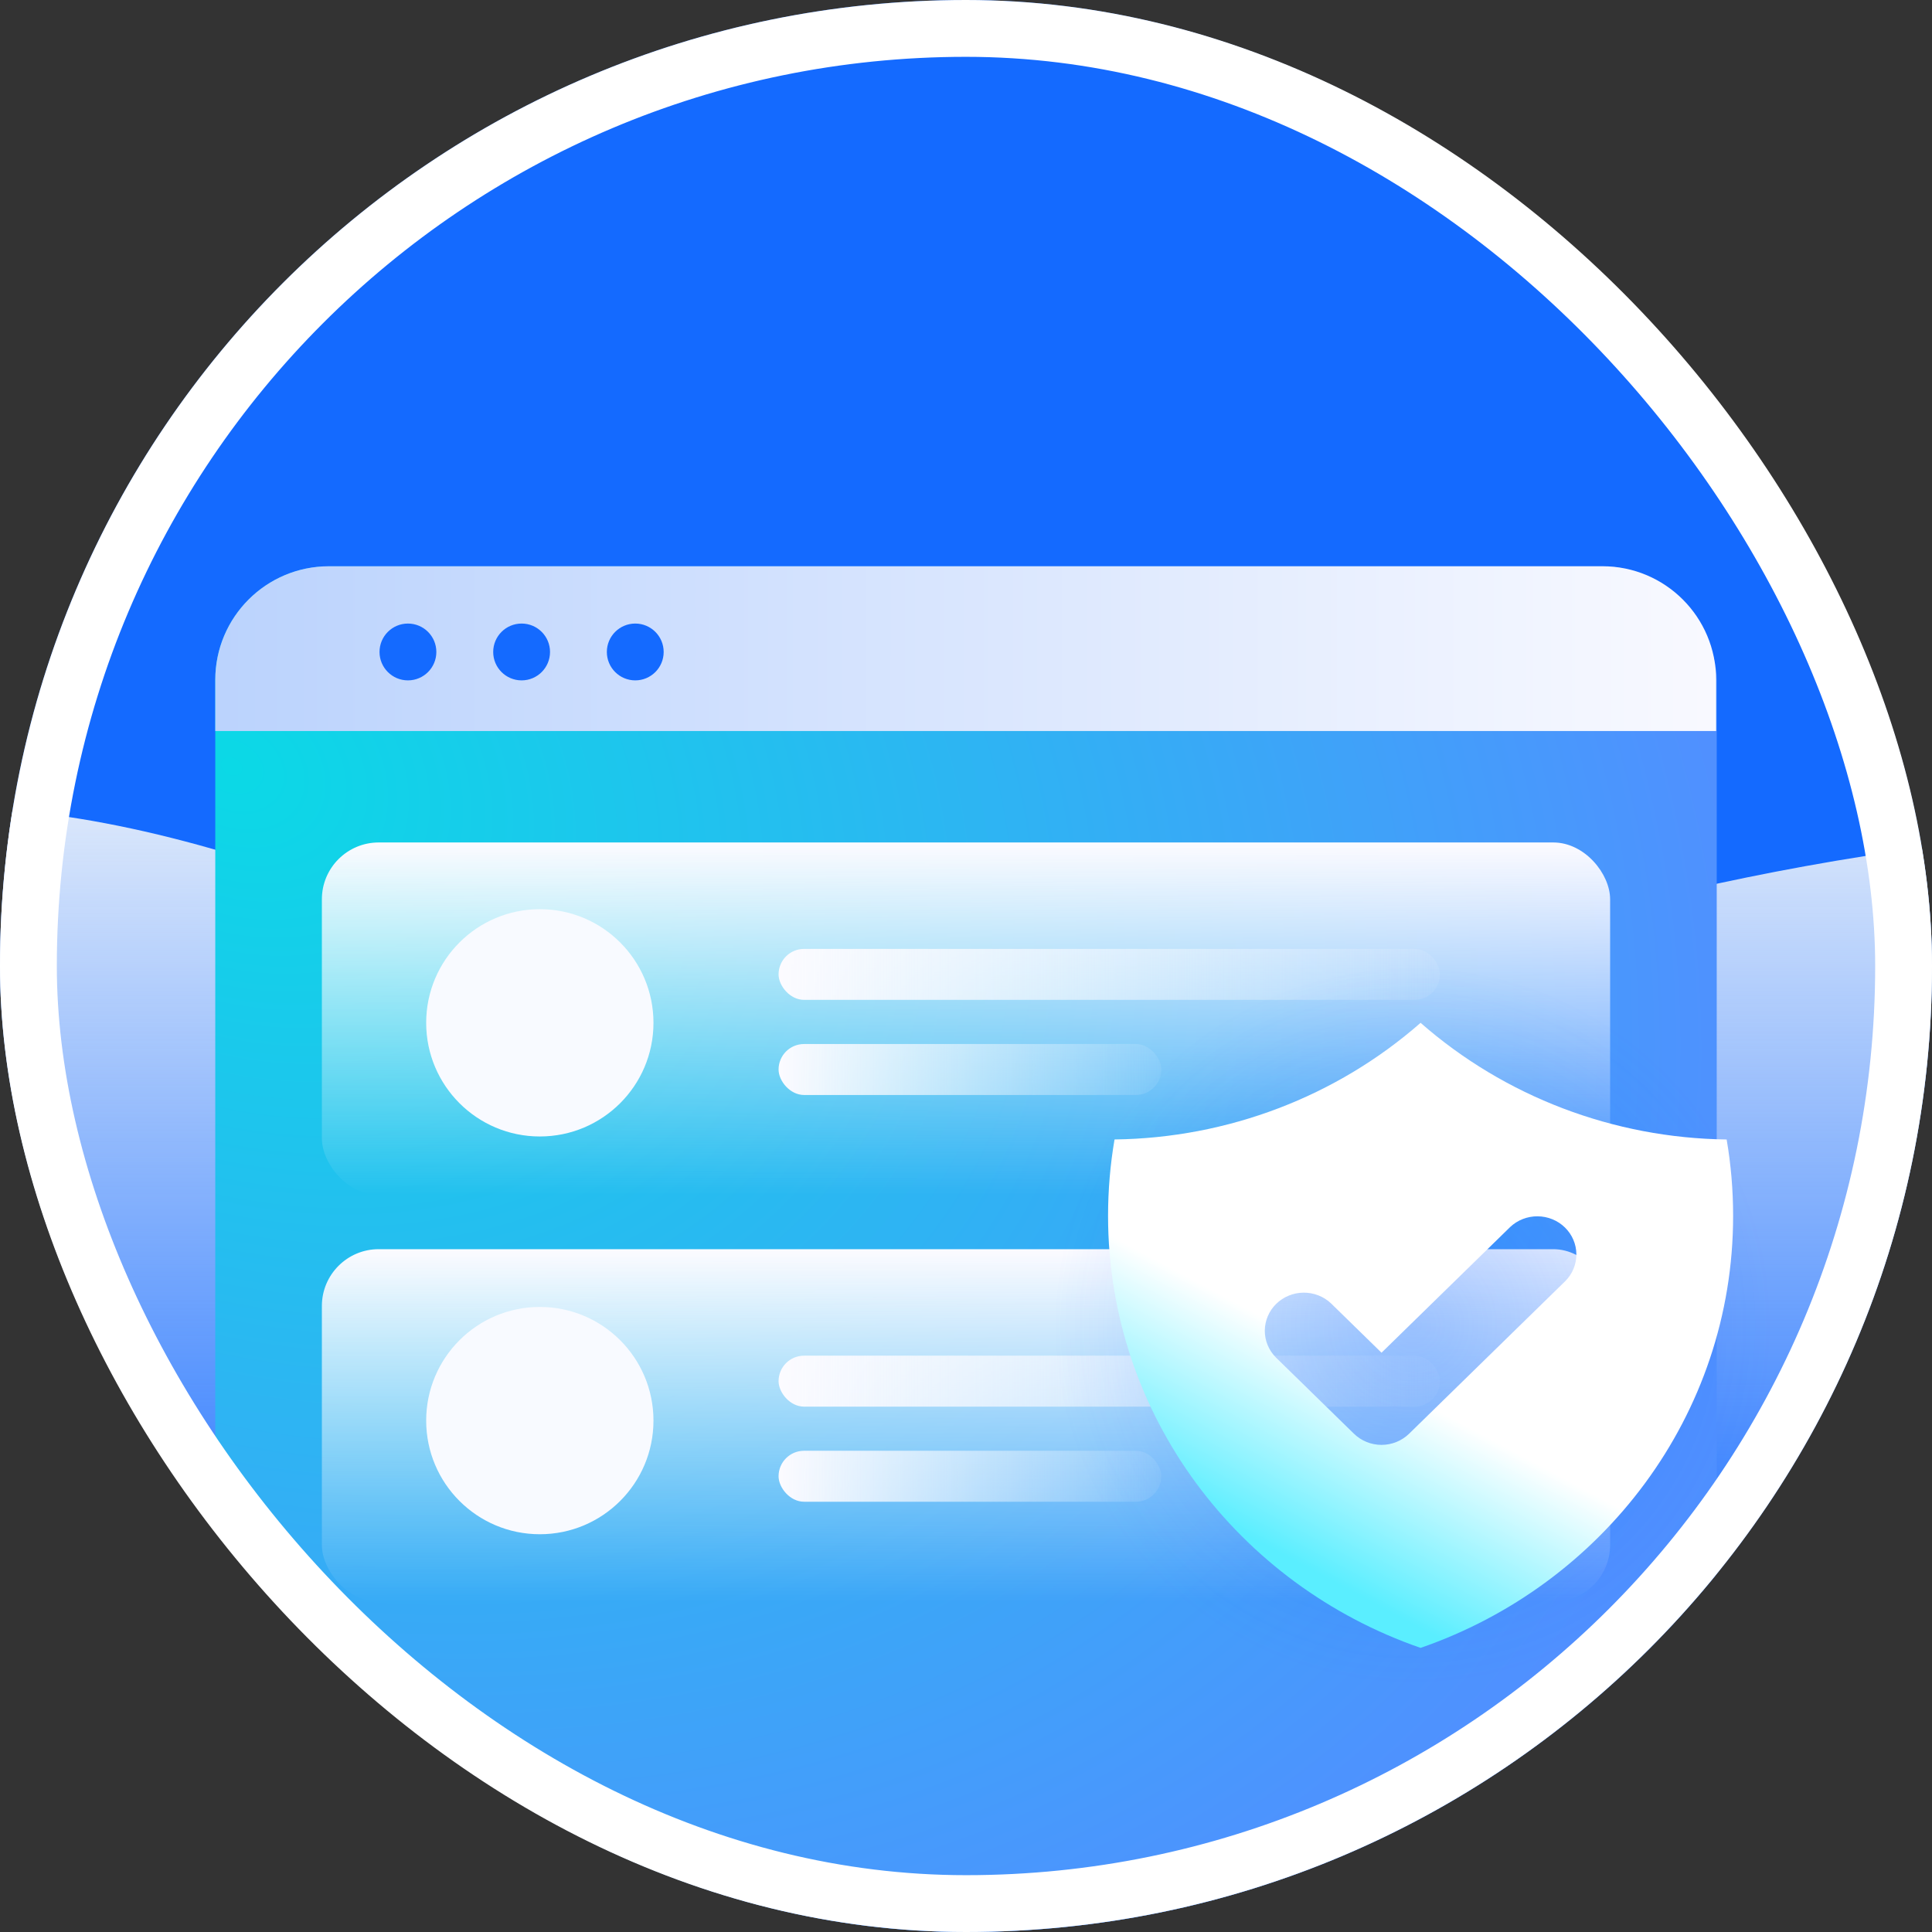 <?xml version="1.0"?>
<svg xmlns="http://www.w3.org/2000/svg" width="70" height="70" viewBox="0 0 68 68" fill="none">
<rect x="0" y="0" width="68" height="68" fill="#333333" stroke="none"/>
<g clip-path="url(#clip0_4668_160258)">
<rect width="68" height="68" rx="34" fill="#146AFF"/>
<path d="M-17.862 42.706C-16.268 34.497 -10.246 21.694 15.182 32.677C41.676 42.706 45.154 31.595 72.905 29.256C89.501 27.858 88.132 46.815 83.257 59.576H-24.502C-24.24 52.702 -21.763 46.324 -17.862 42.706Z" fill="url(#paint0_linear_4668_160258)"/>
<rect x="7.577" y="19.934" width="52.846" height="48.066" rx="4" fill="url(#paint1_radial_4668_160258)"/>
<rect x="11.329" y="29.652" width="45.342" height="12.408" rx="2" fill="url(#paint2_linear_4668_160258)"/>
<rect x="27.403" y="33.398" width="23.278" height="1.794" rx="0.897" fill="url(#paint3_linear_4668_160258)"/>
<rect x="27.403" y="36.746" width="13.472" height="1.794" rx="0.897" fill="url(#paint4_linear_4668_160258)"/>
<rect x="11.329" y="43.967" width="45.342" height="12.408" rx="2" fill="url(#paint5_linear_4668_160258)"/>
<rect x="27.403" y="47.715" width="23.278" height="1.794" rx="0.897" fill="url(#paint6_linear_4668_160258)"/>
<rect x="27.403" y="51.062" width="13.472" height="1.794" rx="0.897" fill="url(#paint7_linear_4668_160258)"/>
<path d="M7.577 23.93C7.577 21.721 9.368 19.93 11.577 19.93H56.402C58.611 19.93 60.402 21.721 60.402 23.93V25.729H7.577V23.93Z" fill="url(#paint8_linear_4668_160258)"/>
<circle cx="14.358" cy="22.947" r="1" fill="#146AFF"/>
<circle cx="18.359" cy="22.947" r="1" fill="#146AFF"/>
<circle cx="22.359" cy="22.947" r="1" fill="#146AFF"/>
<circle opacity="0.3" cx="49.722" cy="46.646" r="12.646" fill="url(#paint9_radial_4668_160258)"/>
<circle cx="19" cy="36" r="4" fill="#F8FAFF"/>
<circle cx="19" cy="50" r="4" fill="#F8FAFF"/>
<path fill-rule="evenodd" clip-rule="evenodd" d="M39.228 40.105C43.209 40.056 47.037 38.598 50 36C52.963 38.598 56.791 40.057 60.772 40.106C60.923 40.979 61 41.88 61 42.795C61 49.815 56.407 55.787 50 58C43.593 55.786 39 49.813 39 42.793C39 41.877 39.078 40.979 39.228 40.105ZM55.097 45.087C55.348 44.833 55.486 44.494 55.483 44.142C55.48 43.789 55.335 43.452 55.08 43.203C54.825 42.954 54.481 42.813 54.12 42.81C53.76 42.807 53.412 42.942 53.153 43.187L48.625 47.611L46.847 45.874C46.588 45.629 46.24 45.494 45.88 45.497C45.519 45.5 45.175 45.641 44.92 45.89C44.665 46.139 44.52 46.477 44.517 46.829C44.514 47.181 44.652 47.52 44.903 47.774L47.653 50.461C47.911 50.713 48.26 50.855 48.625 50.855C48.99 50.855 49.339 50.713 49.597 50.461L55.097 45.087Z" fill="url(#paint10_linear_4668_160258)"/>
</g>
<rect x="1" y="1" width="66" height="66" rx="33" stroke="white" stroke-width="2"/>
<defs>
<linearGradient id="paint0_linear_4668_160258" x1="17.676" y1="26.063" x2="17.676" y2="59.576" gradientUnits="userSpaceOnUse">
<stop stop-color="#EAF1FB"/>
<stop offset="1" stop-color="#EAF1FB" stop-opacity="0"/>
</linearGradient>
<radialGradient id="paint1_radial_4668_160258" cx="0" cy="0" r="1" gradientUnits="userSpaceOnUse" gradientTransform="translate(8.699 27.664) rotate(25.832) scale(92.571 72.691)">
<stop stop-color="#DBD0FF"/>
<stop offset="0" stop-color="#0BD9E6"/>
<stop offset="0.593" stop-color="#5090FF"/>
</radialGradient>
<linearGradient id="paint2_linear_4668_160258" x1="34" y1="29.652" x2="34" y2="42.061" gradientUnits="userSpaceOnUse">
<stop stop-color="#FCFBFF"/>
<stop offset="1" stop-color="#FCFBFF" stop-opacity="0"/>
</linearGradient>
<linearGradient id="paint3_linear_4668_160258" x1="27.403" y1="34.296" x2="52.623" y2="34.296" gradientUnits="userSpaceOnUse">
<stop stop-color="#FCFBFF"/>
<stop offset="1" stop-color="#FCFBFF" stop-opacity="0"/>
</linearGradient>
<linearGradient id="paint4_linear_4668_160258" x1="27.403" y1="37.643" x2="41.999" y2="37.643" gradientUnits="userSpaceOnUse">
<stop stop-color="#FCFBFF"/>
<stop offset="1" stop-color="#FCFBFF" stop-opacity="0"/>
</linearGradient>
<linearGradient id="paint5_linear_4668_160258" x1="34" y1="43.967" x2="34" y2="56.375" gradientUnits="userSpaceOnUse">
<stop stop-color="#FCFBFF"/>
<stop offset="1" stop-color="#FCFBFF" stop-opacity="0"/>
</linearGradient>
<linearGradient id="paint6_linear_4668_160258" x1="27.403" y1="48.612" x2="52.623" y2="48.612" gradientUnits="userSpaceOnUse">
<stop stop-color="#FCFBFF"/>
<stop offset="1" stop-color="#FCFBFF" stop-opacity="0"/>
</linearGradient>
<linearGradient id="paint7_linear_4668_160258" x1="27.403" y1="51.96" x2="41.999" y2="51.96" gradientUnits="userSpaceOnUse">
<stop stop-color="#FCFBFF"/>
<stop offset="1" stop-color="#FCFBFF" stop-opacity="0"/>
</linearGradient>
<linearGradient id="paint8_linear_4668_160258" x1="7.682" y1="22.788" x2="60.176" y2="22.788" gradientUnits="userSpaceOnUse">
<stop stop-color="#BBD3FD"/>
<stop offset="1" stop-color="#F8F9FF"/>
</linearGradient>
<radialGradient id="paint9_radial_4668_160258" cx="0" cy="0" r="1" gradientUnits="userSpaceOnUse" gradientTransform="translate(49.722 46.646) rotate(90) scale(12.646)">
<stop stop-color="#146AFF"/>
<stop offset="1" stop-color="#146AFF" stop-opacity="0"/>
</radialGradient>
<linearGradient id="paint10_linear_4668_160258" x1="54.167" y1="51.552" x2="48.623" y2="61.908" gradientUnits="userSpaceOnUse">
<stop stop-color="white"/>
<stop offset="0.6" stop-color="#5AEEFF"/>
</linearGradient>
<clipPath id="clip0_4668_160258">
<rect width="68" height="68" rx="34" fill="white"/>
</clipPath>
</defs>
</svg>
